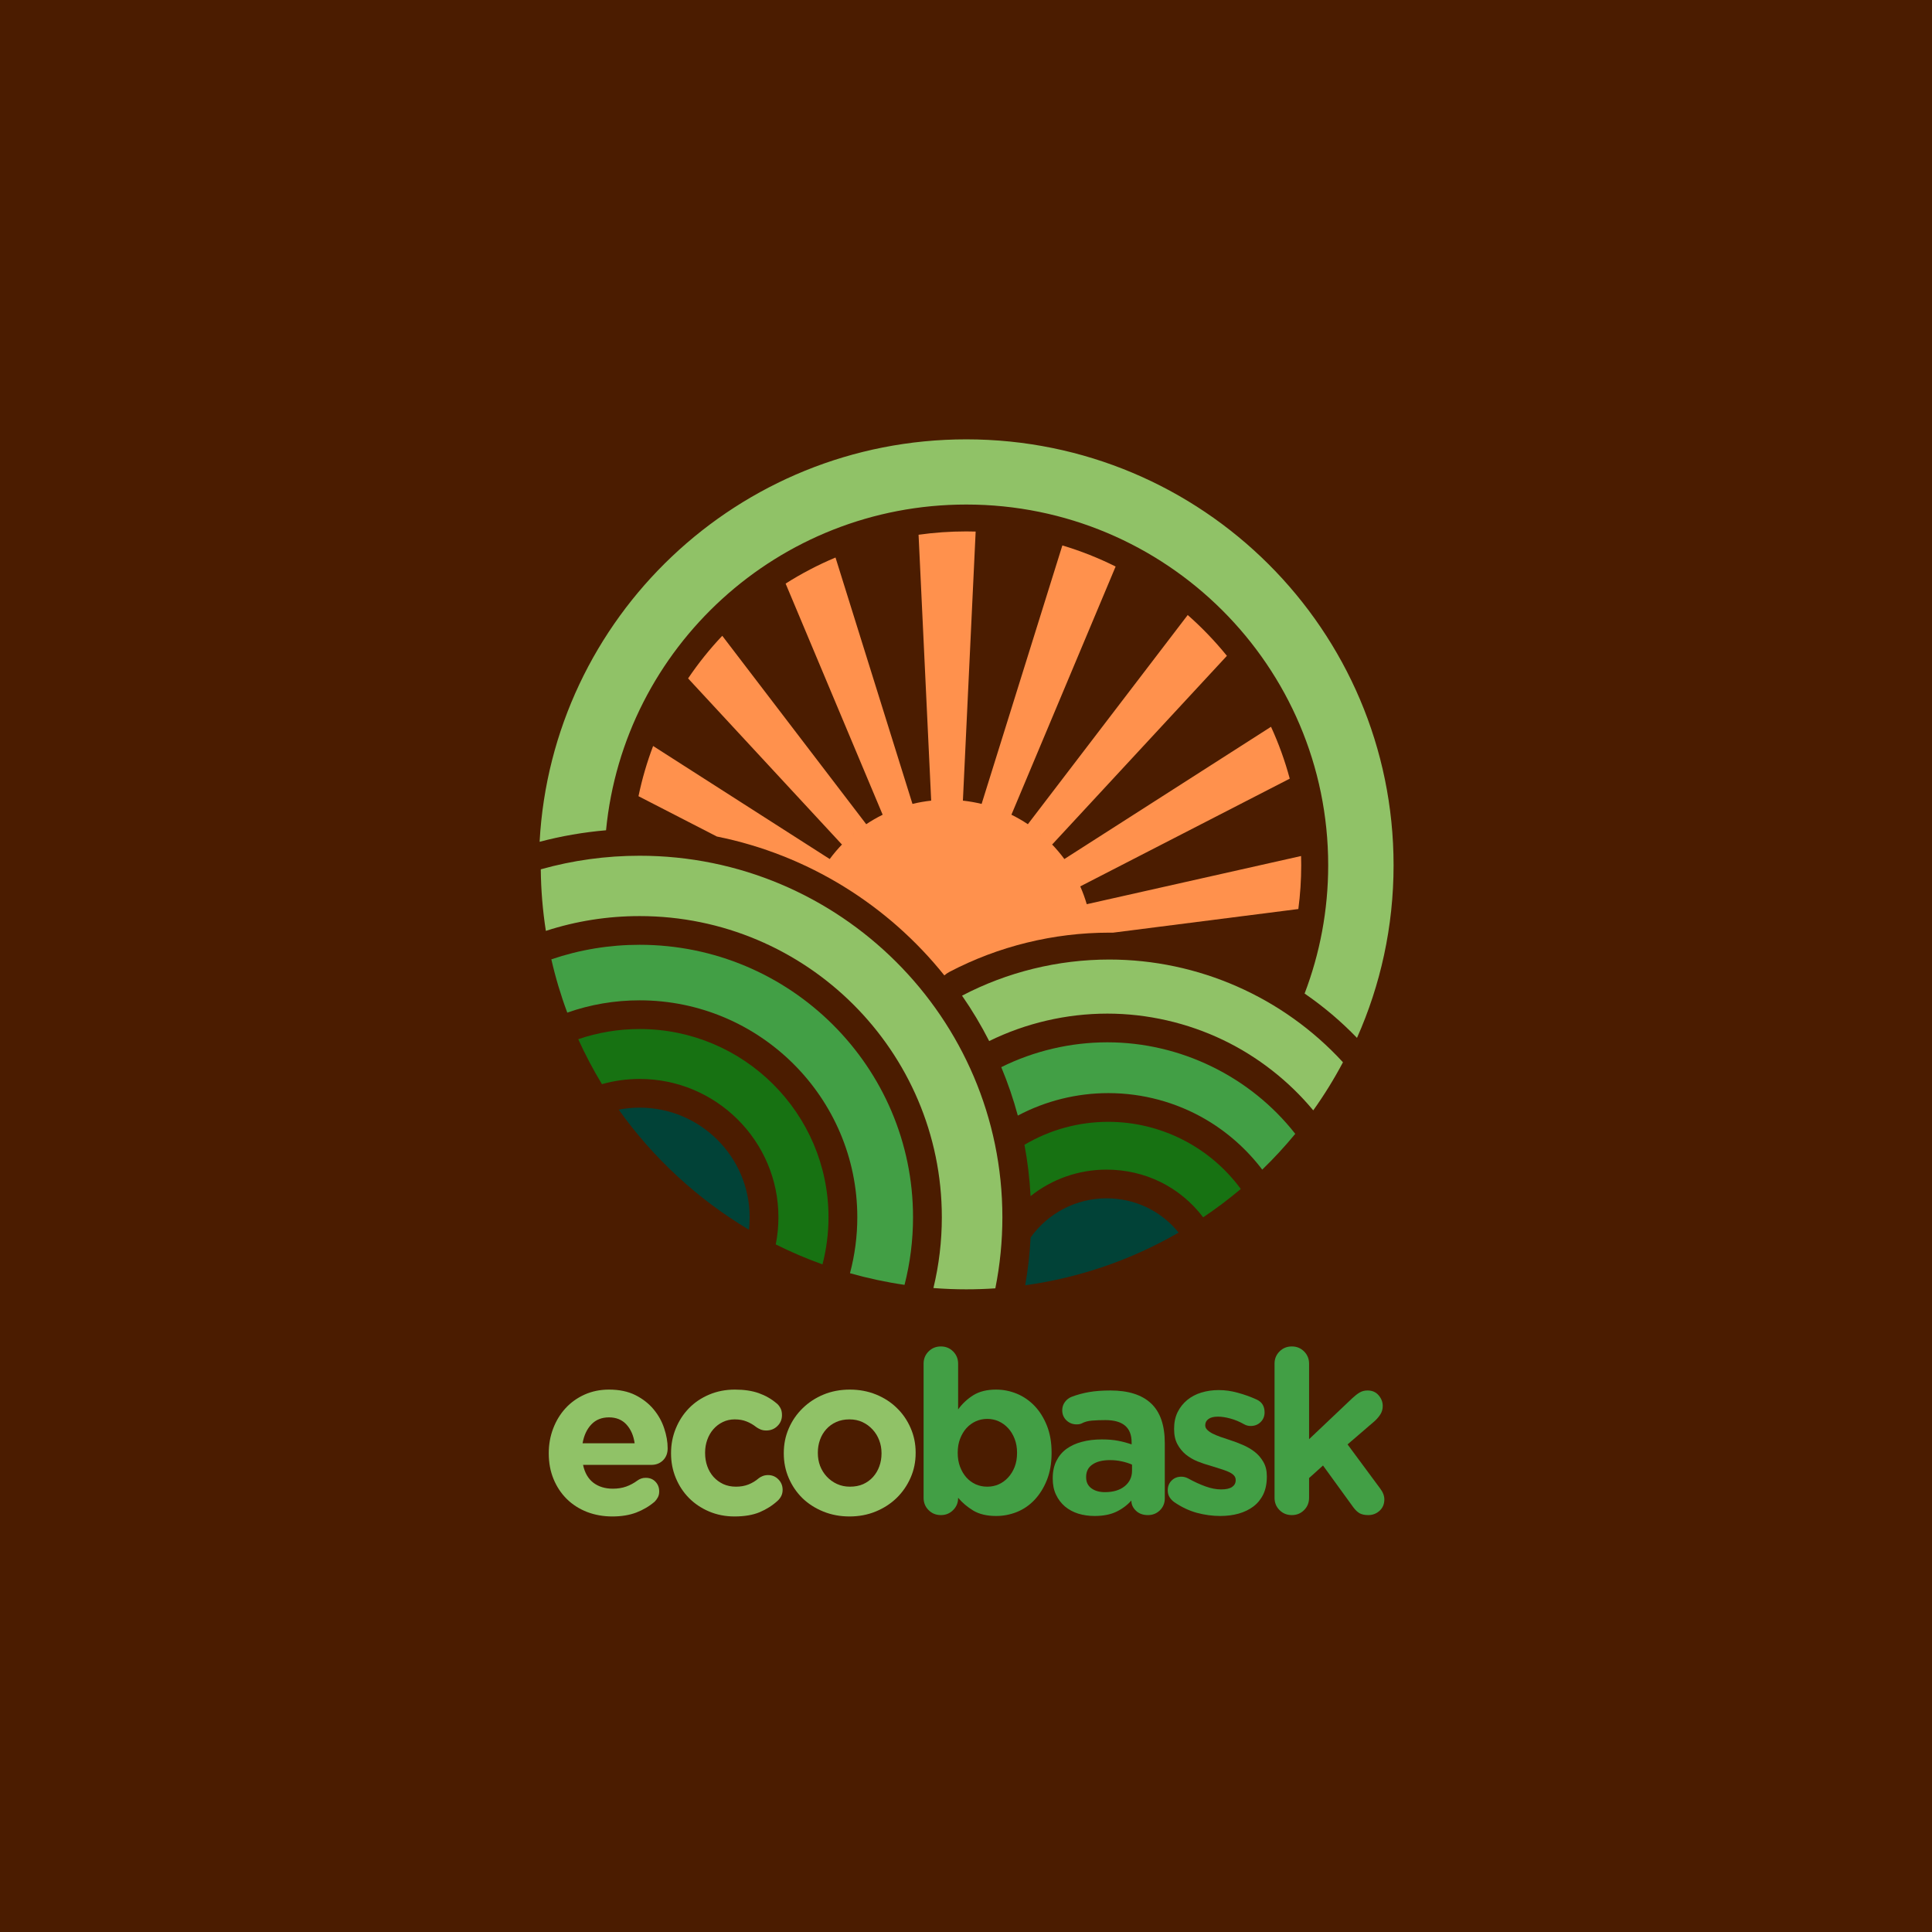 <svg xmlns="http://www.w3.org/2000/svg" xmlns:xlink="http://www.w3.org/1999/xlink" width="500" zoomAndPan="magnify" viewBox="0 0 375 375" height="500" preserveAspectRatio="xMidYMid meet" version="1.0"><defs><g/><clipPath id="7b8aa48d5b"><path d="M 104.922 166 L 194.707 166 L 194.707 250.258 L 104.922 250.258 Z M 104.922 166 " clip-rule="nonzero"/></clipPath><clipPath id="1614a38ebb"><path d="M 104.738 85.277 L 270.488 85.277 L 270.488 201.465 L 104.738 201.465 Z M 104.738 85.277 " clip-rule="nonzero"/></clipPath></defs><rect x="-37.5" width="450" fill="#ffffff" y="-37.5" height="450" fill-opacity="1"/><rect x="-37.5" width="450" fill="#4b1c00" y="-37.5" height="450" fill-opacity="1"/><g fill="#90c267" fill-opacity="1"><g transform="translate(104.655, 293.813)"><g><path d="M 1.859 -11.781 C 1.859 -13.457 2.145 -15.047 2.719 -16.547 C 3.289 -18.047 4.086 -19.352 5.109 -20.469 C 6.141 -21.594 7.375 -22.477 8.812 -23.125 C 10.258 -23.77 11.836 -24.094 13.547 -24.094 C 15.547 -24.094 17.258 -23.734 18.688 -23.016 C 20.113 -22.297 21.289 -21.375 22.219 -20.25 C 23.145 -19.133 23.828 -17.906 24.266 -16.562 C 24.711 -15.227 24.938 -13.941 24.938 -12.703 C 24.938 -11.734 24.633 -10.953 24.031 -10.359 C 23.426 -9.773 22.68 -9.484 21.797 -9.484 L 8.516 -9.484 C 8.836 -7.953 9.504 -6.797 10.516 -6.016 C 11.535 -5.242 12.797 -4.859 14.297 -4.859 C 15.234 -4.859 16.094 -4.992 16.875 -5.266 C 17.656 -5.547 18.383 -5.938 19.062 -6.438 C 19.301 -6.613 19.547 -6.742 19.797 -6.828 C 20.047 -6.922 20.344 -6.969 20.688 -6.969 C 21.457 -6.969 22.082 -6.719 22.562 -6.219 C 23.051 -5.719 23.297 -5.086 23.297 -4.328 C 23.297 -3.879 23.207 -3.492 23.031 -3.172 C 22.852 -2.848 22.648 -2.57 22.422 -2.344 C 21.391 -1.457 20.203 -0.754 18.859 -0.234 C 17.523 0.273 15.973 0.531 14.203 0.531 C 12.441 0.531 10.801 0.238 9.281 -0.344 C 7.77 -0.938 6.461 -1.773 5.359 -2.859 C 4.254 -3.953 3.395 -5.25 2.781 -6.75 C 2.164 -8.25 1.859 -9.895 1.859 -11.688 Z M 8.422 -13.672 L 18.531 -13.672 C 18.32 -15.172 17.789 -16.383 16.938 -17.312 C 16.094 -18.238 14.961 -18.703 13.547 -18.703 C 12.129 -18.703 10.988 -18.242 10.125 -17.328 C 9.258 -16.422 8.691 -15.203 8.422 -13.672 Z M 8.422 -13.672 "/></g></g></g><g fill="#90c267" fill-opacity="1"><g transform="translate(128.391, 293.813)"><g><path d="M 14.25 -24.094 C 16.039 -24.094 17.582 -23.863 18.875 -23.406 C 20.176 -22.945 21.328 -22.289 22.328 -21.438 C 22.566 -21.27 22.801 -20.992 23.031 -20.609 C 23.27 -20.223 23.391 -19.738 23.391 -19.156 C 23.391 -18.301 23.094 -17.586 22.5 -17.016 C 21.914 -16.441 21.195 -16.156 20.344 -16.156 C 19.906 -16.156 19.52 -16.227 19.188 -16.375 C 18.863 -16.52 18.602 -16.664 18.406 -16.812 C 17.812 -17.281 17.18 -17.645 16.516 -17.906 C 15.859 -18.176 15.086 -18.312 14.203 -18.312 C 13.379 -18.312 12.613 -18.141 11.906 -17.797 C 11.207 -17.461 10.598 -17 10.078 -16.406 C 9.566 -15.82 9.172 -15.141 8.891 -14.359 C 8.609 -13.578 8.469 -12.75 8.469 -11.875 L 8.469 -11.781 C 8.469 -10.863 8.609 -10.008 8.891 -9.219 C 9.172 -8.426 9.578 -7.734 10.109 -7.141 C 10.641 -6.555 11.27 -6.094 12 -5.75 C 12.738 -5.414 13.562 -5.25 14.469 -5.25 C 15.352 -5.25 16.156 -5.391 16.875 -5.672 C 17.594 -5.953 18.266 -6.359 18.891 -6.891 C 19.066 -7.035 19.305 -7.172 19.609 -7.297 C 19.922 -7.43 20.281 -7.5 20.688 -7.5 C 21.488 -7.5 22.16 -7.219 22.703 -6.656 C 23.242 -6.102 23.516 -5.43 23.516 -4.641 C 23.516 -4.191 23.426 -3.789 23.25 -3.438 C 23.07 -3.082 22.836 -2.773 22.547 -2.516 C 21.547 -1.598 20.383 -0.859 19.062 -0.297 C 17.738 0.254 16.109 0.531 14.172 0.531 C 12.398 0.531 10.754 0.207 9.234 -0.438 C 7.723 -1.082 6.422 -1.957 5.328 -3.062 C 4.242 -4.164 3.395 -5.457 2.781 -6.938 C 2.164 -8.426 1.859 -10.008 1.859 -11.688 L 1.859 -11.781 C 1.859 -13.457 2.164 -15.047 2.781 -16.547 C 3.395 -18.047 4.242 -19.352 5.328 -20.469 C 6.422 -21.594 7.734 -22.477 9.266 -23.125 C 10.797 -23.77 12.457 -24.094 14.25 -24.094 Z M 14.25 -24.094 "/></g></g></g><g fill="#90c267" fill-opacity="1"><g transform="translate(150.274, 293.813)"><g><path d="M 14.688 -24.094 C 16.508 -24.094 18.203 -23.773 19.766 -23.141 C 21.328 -22.504 22.672 -21.633 23.797 -20.531 C 24.93 -19.438 25.82 -18.145 26.469 -16.656 C 27.125 -15.164 27.453 -13.57 27.453 -11.875 L 27.453 -11.781 C 27.453 -10.07 27.125 -8.473 26.469 -6.984 C 25.82 -5.504 24.926 -4.203 23.781 -3.078 C 22.633 -1.961 21.281 -1.082 19.719 -0.438 C 18.164 0.207 16.461 0.531 14.609 0.531 C 12.785 0.531 11.094 0.211 9.531 -0.422 C 7.969 -1.055 6.617 -1.922 5.484 -3.016 C 4.359 -4.117 3.473 -5.414 2.828 -6.906 C 2.18 -8.395 1.859 -9.988 1.859 -11.688 L 1.859 -11.781 C 1.859 -13.488 2.18 -15.082 2.828 -16.562 C 3.473 -18.051 4.367 -19.352 5.516 -20.469 C 6.66 -21.594 8.008 -22.477 9.562 -23.125 C 11.125 -23.77 12.832 -24.094 14.688 -24.094 Z M 14.688 -5.25 C 15.664 -5.25 16.531 -5.414 17.281 -5.75 C 18.031 -6.094 18.664 -6.555 19.188 -7.141 C 19.719 -7.734 20.125 -8.422 20.406 -9.203 C 20.688 -9.984 20.828 -10.812 20.828 -11.688 L 20.828 -11.781 C 20.828 -12.664 20.676 -13.492 20.375 -14.266 C 20.082 -15.047 19.656 -15.738 19.094 -16.344 C 18.539 -16.945 17.891 -17.426 17.141 -17.781 C 16.391 -18.133 15.547 -18.312 14.609 -18.312 C 13.641 -18.312 12.781 -18.141 12.031 -17.797 C 11.281 -17.461 10.641 -17 10.109 -16.406 C 9.578 -15.82 9.172 -15.141 8.891 -14.359 C 8.609 -13.578 8.469 -12.75 8.469 -11.875 L 8.469 -11.781 C 8.469 -10.895 8.613 -10.062 8.906 -9.281 C 9.207 -8.508 9.633 -7.82 10.188 -7.219 C 10.75 -6.613 11.41 -6.133 12.172 -5.781 C 12.941 -5.426 13.781 -5.25 14.688 -5.25 Z M 14.688 -5.25 "/></g></g></g><g fill="#429f45" fill-opacity="1"><g transform="translate(176.268, 293.813)"><g><path d="M 6.359 -32.469 C 7.297 -32.469 8.086 -32.145 8.734 -31.5 C 9.379 -30.852 9.703 -30.062 9.703 -29.125 L 9.703 -20.25 C 10.523 -21.375 11.516 -22.297 12.672 -23.016 C 13.836 -23.734 15.305 -24.094 17.078 -24.094 C 18.461 -24.094 19.801 -23.828 21.094 -23.297 C 22.383 -22.766 23.531 -21.977 24.531 -20.938 C 25.531 -19.895 26.332 -18.613 26.938 -17.094 C 27.539 -15.582 27.844 -13.844 27.844 -11.875 L 27.844 -11.781 C 27.844 -9.812 27.539 -8.066 26.938 -6.547 C 26.332 -5.035 25.535 -3.754 24.547 -2.703 C 23.566 -1.66 22.426 -0.875 21.125 -0.344 C 19.832 0.176 18.484 0.438 17.078 0.438 C 15.285 0.438 13.805 0.086 12.641 -0.609 C 11.484 -1.316 10.504 -2.145 9.703 -3.094 L 9.703 -3.047 C 9.703 -2.129 9.379 -1.348 8.734 -0.703 C 8.086 -0.055 7.297 0.266 6.359 0.266 C 5.41 0.266 4.613 -0.055 3.969 -0.703 C 3.32 -1.348 3 -2.145 3 -3.094 L 3 -29.125 C 3 -30.062 3.32 -30.852 3.969 -31.5 C 4.613 -32.145 5.41 -32.469 6.359 -32.469 Z M 9.625 -11.875 L 9.625 -11.781 C 9.625 -10.812 9.773 -9.922 10.078 -9.109 C 10.391 -8.297 10.801 -7.602 11.312 -7.031 C 11.832 -6.457 12.438 -6.016 13.125 -5.703 C 13.82 -5.398 14.566 -5.25 15.359 -5.25 C 16.148 -5.25 16.891 -5.398 17.578 -5.703 C 18.273 -6.016 18.883 -6.457 19.406 -7.031 C 19.938 -7.602 20.359 -8.285 20.672 -9.078 C 20.984 -9.879 21.141 -10.781 21.141 -11.781 L 21.141 -11.875 C 21.141 -12.844 20.984 -13.727 20.672 -14.531 C 20.359 -15.344 19.938 -16.035 19.406 -16.609 C 18.883 -17.18 18.273 -17.625 17.578 -17.938 C 16.891 -18.25 16.148 -18.406 15.359 -18.406 C 14.566 -18.406 13.82 -18.25 13.125 -17.938 C 12.438 -17.625 11.832 -17.18 11.312 -16.609 C 10.801 -16.035 10.391 -15.344 10.078 -14.531 C 9.773 -13.727 9.625 -12.844 9.625 -11.875 Z M 9.625 -11.875 "/></g></g></g><g fill="#429f45" fill-opacity="1"><g transform="translate(202.74, 293.813)"><g><path d="M 1.594 -6.891 C 1.594 -8.18 1.828 -9.297 2.297 -10.234 C 2.766 -11.18 3.414 -11.961 4.25 -12.578 C 5.094 -13.191 6.094 -13.648 7.25 -13.953 C 8.414 -14.266 9.707 -14.422 11.125 -14.422 C 12.352 -14.422 13.41 -14.332 14.297 -14.156 C 15.18 -13.988 16.051 -13.754 16.906 -13.453 L 16.906 -13.859 C 16.906 -16.734 15.211 -18.172 11.828 -18.172 C 10.879 -18.172 10.016 -18.141 9.234 -18.078 C 8.461 -18.023 7.781 -17.836 7.188 -17.516 C 6.957 -17.398 6.633 -17.344 6.219 -17.344 C 5.457 -17.344 4.801 -17.602 4.25 -18.125 C 3.707 -18.656 3.438 -19.305 3.438 -20.078 C 3.438 -20.66 3.602 -21.188 3.938 -21.656 C 4.281 -22.133 4.719 -22.477 5.25 -22.688 C 6.312 -23.094 7.438 -23.398 8.625 -23.609 C 9.812 -23.816 11.203 -23.922 12.797 -23.922 C 16.266 -23.922 18.891 -23.086 20.672 -21.422 C 22.453 -19.754 23.344 -17.188 23.344 -13.719 L 23.344 -2.953 C 23.344 -2.047 23.023 -1.281 22.391 -0.656 C 21.754 -0.039 20.984 0.266 20.078 0.266 C 19.109 0.266 18.328 -0.02 17.734 -0.594 C 17.148 -1.164 16.859 -1.805 16.859 -2.516 L 16.859 -2.562 C 16.035 -1.645 15.055 -0.914 13.922 -0.375 C 12.785 0.164 11.379 0.438 9.703 0.438 C 8.586 0.438 7.535 0.285 6.547 -0.016 C 5.566 -0.328 4.707 -0.789 3.969 -1.406 C 3.238 -2.031 2.66 -2.789 2.234 -3.688 C 1.805 -4.582 1.594 -5.617 1.594 -6.797 Z M 8.078 -7.141 L 8.078 -7.062 C 8.078 -6.145 8.414 -5.438 9.094 -4.938 C 9.77 -4.438 10.648 -4.188 11.734 -4.188 C 13.328 -4.188 14.598 -4.566 15.547 -5.328 C 16.504 -6.098 16.984 -7.102 16.984 -8.344 L 16.984 -9.531 C 16.398 -9.789 15.742 -10 15.016 -10.156 C 14.297 -10.32 13.523 -10.406 12.703 -10.406 C 11.266 -10.406 10.133 -10.125 9.312 -9.562 C 8.488 -9.008 8.078 -8.203 8.078 -7.141 Z M 8.078 -7.141 "/></g></g></g><g fill="#429f45" fill-opacity="1"><g transform="translate(225.549, 293.813)"><g><path d="M 3.75 -7.188 C 4.219 -7.188 4.66 -7.07 5.078 -6.844 C 6.254 -6.195 7.379 -5.68 8.453 -5.297 C 9.523 -4.91 10.531 -4.719 11.469 -4.719 C 12.438 -4.719 13.148 -4.879 13.609 -5.203 C 14.066 -5.523 14.297 -5.953 14.297 -6.484 L 14.297 -6.578 C 14.297 -6.93 14.16 -7.238 13.891 -7.5 C 13.629 -7.758 13.27 -7.984 12.812 -8.172 C 12.363 -8.367 11.844 -8.555 11.25 -8.734 C 10.664 -8.91 10.051 -9.102 9.406 -9.312 C 8.57 -9.539 7.734 -9.82 6.891 -10.156 C 6.055 -10.5 5.301 -10.941 4.625 -11.484 C 3.957 -12.035 3.41 -12.707 2.984 -13.5 C 2.555 -14.289 2.344 -15.266 2.344 -16.422 L 2.344 -16.5 C 2.344 -17.707 2.566 -18.773 3.016 -19.703 C 3.473 -20.629 4.094 -21.414 4.875 -22.062 C 5.656 -22.707 6.57 -23.191 7.625 -23.516 C 8.688 -23.836 9.805 -24 10.984 -24 C 12.223 -24 13.457 -23.828 14.688 -23.484 C 15.926 -23.148 17.133 -22.719 18.312 -22.188 C 19.375 -21.719 19.906 -20.883 19.906 -19.688 C 19.906 -18.914 19.645 -18.281 19.125 -17.781 C 18.613 -17.281 17.973 -17.031 17.203 -17.031 C 16.766 -17.031 16.352 -17.133 15.969 -17.344 C 15.031 -17.875 14.117 -18.254 13.234 -18.484 C 12.348 -18.723 11.555 -18.844 10.859 -18.844 C 10.035 -18.844 9.414 -18.688 9 -18.375 C 8.594 -18.07 8.391 -17.68 8.391 -17.203 L 8.391 -17.125 C 8.391 -16.82 8.52 -16.539 8.781 -16.281 C 9.039 -16.02 9.391 -15.773 9.828 -15.547 C 10.273 -15.328 10.785 -15.113 11.359 -14.906 C 11.93 -14.707 12.539 -14.504 13.188 -14.297 C 14.008 -14.035 14.848 -13.719 15.703 -13.344 C 16.555 -12.977 17.32 -12.531 18 -12 C 18.676 -11.469 19.234 -10.816 19.672 -10.047 C 20.117 -9.285 20.344 -8.363 20.344 -7.281 L 20.344 -7.188 C 20.344 -5.863 20.113 -4.723 19.656 -3.766 C 19.195 -2.816 18.555 -2.031 17.734 -1.406 C 16.91 -0.789 15.953 -0.328 14.859 -0.016 C 13.773 0.285 12.586 0.438 11.297 0.438 C 9.797 0.438 8.285 0.234 6.766 -0.172 C 5.254 -0.586 3.789 -1.281 2.375 -2.25 C 2.031 -2.488 1.734 -2.797 1.484 -3.172 C 1.234 -3.555 1.109 -4.016 1.109 -4.547 C 1.109 -5.305 1.359 -5.938 1.859 -6.438 C 2.359 -6.938 2.988 -7.188 3.75 -7.188 Z M 3.75 -7.188 "/></g></g></g><g fill="#429f45" fill-opacity="1"><g transform="translate(244.388, 293.813)"><g><path d="M 3 -29.125 C 3 -30.062 3.32 -30.852 3.969 -31.5 C 4.613 -32.145 5.41 -32.469 6.359 -32.469 C 7.297 -32.469 8.086 -32.145 8.734 -31.5 C 9.379 -30.852 9.703 -30.062 9.703 -29.125 L 9.703 -14.469 L 18.094 -22.422 C 18.594 -22.891 19.062 -23.254 19.5 -23.516 C 19.945 -23.785 20.461 -23.922 21.047 -23.922 C 21.961 -23.922 22.68 -23.609 23.203 -22.984 C 23.734 -22.367 24 -21.68 24 -20.922 C 24 -20.328 23.859 -19.801 23.578 -19.344 C 23.305 -18.895 22.93 -18.445 22.453 -18 L 17.172 -13.453 L 23.469 -4.938 C 24.031 -4.207 24.312 -3.488 24.312 -2.781 C 24.312 -1.863 24 -1.125 23.375 -0.562 C 22.758 -0.008 22.031 0.266 21.188 0.266 C 20.508 0.266 19.957 0.148 19.531 -0.078 C 19.102 -0.316 18.68 -0.719 18.266 -1.281 L 12.406 -9.359 L 9.703 -6.922 L 9.703 -3.094 C 9.703 -2.145 9.379 -1.348 8.734 -0.703 C 8.086 -0.055 7.297 0.266 6.359 0.266 C 5.41 0.266 4.613 -0.055 3.969 -0.703 C 3.32 -1.348 3 -2.145 3 -3.094 Z M 3 -29.125 "/></g></g></g><path fill="#014237" d="M 145.363 238.688 C 145.457 237.879 145.504 237.07 145.504 236.27 C 145.504 224.535 135.926 214.992 124.156 214.992 C 122.797 214.992 121.434 215.121 120.094 215.379 C 126.766 224.773 135.469 232.801 145.363 238.688 " fill-opacity="1" fill-rule="nonzero"/><path fill="#177212" d="M 159.645 245.418 C 160.418 242.43 160.812 239.355 160.812 236.27 C 160.812 216.125 144.367 199.734 124.156 199.734 C 120.062 199.734 116.059 200.402 112.238 201.711 C 113.594 204.703 115.137 207.633 116.836 210.43 C 119.219 209.762 121.676 209.422 124.156 209.422 C 139.008 209.422 151.094 221.465 151.094 236.27 C 151.094 238.039 150.918 239.809 150.574 241.539 C 153.496 243 156.543 244.305 159.645 245.418 " fill-opacity="1" fill-rule="nonzero"/><path fill="#429f45" d="M 124.156 194.164 C 147.449 194.164 166.402 213.055 166.402 236.27 C 166.402 239.949 165.922 243.598 164.98 247.129 C 168.441 248.109 171.996 248.871 175.57 249.391 C 176.664 245.121 177.219 240.711 177.219 236.27 C 177.219 207.109 153.414 183.383 124.156 183.383 C 118.281 183.383 112.52 184.332 107.016 186.207 C 107.812 189.711 108.852 193.184 110.109 196.551 C 114.605 194.965 119.328 194.164 124.156 194.164 " fill-opacity="1" fill-rule="nonzero"/><g clip-path="url(#7b8aa48d5b)"><path fill="#90c267" d="M 193.195 250.066 C 194.102 245.535 194.562 240.895 194.562 236.27 C 194.562 197.578 162.977 166.098 124.156 166.098 C 117.637 166.098 111.184 166.984 104.965 168.734 C 105.004 172.727 105.336 176.742 105.953 180.684 C 111.809 178.777 117.926 177.812 124.156 177.812 C 156.496 177.812 182.809 204.035 182.809 236.27 C 182.809 240.91 182.258 245.527 181.176 250.008 C 183.324 250.176 185.465 250.258 187.547 250.258 C 189.414 250.258 191.309 250.195 193.195 250.066 " fill-opacity="1" fill-rule="nonzero"/></g><path fill="#014237" d="M 214.762 232.594 C 208.91 232.594 203.422 235.438 200.043 240.203 C 199.883 243.305 199.531 246.418 198.992 249.473 C 209.523 248.012 219.531 244.574 228.77 239.246 C 225.355 235.012 220.293 232.594 214.762 232.594 " fill-opacity="1" fill-rule="nonzero"/><path fill="#177212" d="M 214.762 227.023 C 222.262 227.023 229.062 230.387 233.535 236.281 C 236.07 234.582 238.52 232.734 240.836 230.781 C 234.836 222.605 225.273 217.746 215.125 217.746 C 209.371 217.746 203.758 219.285 198.848 222.203 C 199.461 225.469 199.859 228.812 200.035 232.164 C 204.211 228.84 209.383 227.023 214.762 227.023 " fill-opacity="1" fill-rule="nonzero"/><path fill="#429f45" d="M 214.945 202.312 C 207.809 202.312 200.699 203.977 194.344 207.133 C 195.621 210.188 196.699 213.344 197.559 216.535 C 202.938 213.68 208.992 212.172 215.125 212.172 C 221.754 212.172 228.27 213.926 233.961 217.238 C 238.215 219.715 242.02 223.086 245 227.023 C 247.25 224.848 249.402 222.516 251.41 220.078 C 242.691 208.945 229.102 202.312 214.945 202.312 " fill-opacity="1" fill-rule="nonzero"/><path fill="#90c267" d="M 254.902 215.52 C 257.031 212.539 258.965 209.402 260.668 206.188 C 249.043 193.508 232.539 186.246 215.305 186.246 C 205.352 186.246 195.492 188.668 186.73 193.258 C 188.68 196.062 190.449 199.023 192 202.07 C 199.09 198.582 207.008 196.742 214.945 196.742 C 222.68 196.742 230.469 198.523 237.465 201.891 C 244.16 205.117 250.172 209.82 254.902 215.52 " fill-opacity="1" fill-rule="nonzero"/><path fill="#ff914d" d="M 201.918 161.777 C 201.938 161.793 201.957 161.805 201.973 161.82 C 202.004 161.848 202.035 161.875 202.066 161.902 C 202.02 161.859 201.969 161.82 201.918 161.777 Z M 183.82 155.238 C 183.816 155.238 183.812 155.238 183.809 155.238 C 183.812 155.238 183.816 155.238 183.82 155.238 C 183.824 155.238 183.828 155.238 183.832 155.238 C 183.828 155.238 183.824 155.238 183.82 155.238 Z M 165.574 161.902 C 165.605 161.875 165.637 161.848 165.668 161.82 C 165.688 161.809 165.703 161.793 165.723 161.777 C 165.672 161.82 165.625 161.859 165.574 161.902 Z M 210.938 175.504 C 210.59 174.316 210.168 173.164 209.676 172.047 L 250.34 151.137 C 249.402 147.656 248.184 144.289 246.703 141.066 L 206.594 166.738 C 206.605 166.75 206.613 166.766 206.625 166.781 C 205.832 165.699 204.961 164.676 204.02 163.715 C 204.086 163.785 204.156 163.852 204.223 163.922 L 238.141 127.297 C 235.832 124.449 233.285 121.797 230.535 119.375 L 199.508 159.977 C 198.488 159.297 197.422 158.684 196.316 158.137 L 216.543 109.961 C 213.246 108.316 209.789 106.941 206.203 105.867 L 190.531 156.039 C 189.348 155.75 188.137 155.539 186.898 155.402 L 189.375 103.176 C 188.77 103.156 188.16 103.148 187.551 103.148 C 184.41 103.148 181.32 103.367 178.293 103.793 L 180.742 155.402 C 180.742 155.402 180.742 155.402 180.746 155.402 C 179.508 155.539 178.293 155.75 177.109 156.039 L 162.172 108.215 C 158.789 109.633 155.551 111.328 152.488 113.273 L 171.324 158.137 C 170.219 158.684 169.152 159.297 168.133 159.977 L 140.191 123.406 C 137.762 125.973 135.543 128.738 133.559 131.68 L 163.418 163.922 C 163.484 163.852 163.555 163.785 163.621 163.719 C 162.68 164.676 161.812 165.699 161.016 166.781 C 161.027 166.766 161.039 166.75 161.047 166.738 L 126.77 144.797 C 125.582 147.93 124.629 151.184 123.93 154.543 L 139.141 162.367 C 156.887 165.938 172.402 175.719 183.297 189.324 C 183.602 189.062 183.934 188.828 184.297 188.637 C 193.797 183.66 204.52 181.027 215.305 181.027 C 215.539 181.027 215.77 181.035 216 181.035 L 252.008 176.441 C 252.375 173.641 252.566 170.805 252.566 167.945 C 252.566 167.344 252.555 166.75 252.539 166.152 L 210.938 175.504 " fill-opacity="1" fill-rule="nonzero"/><g clip-path="url(#1614a38ebb)"><path fill="#90c267" d="M 117.633 161.156 C 121.059 125.676 151.051 97.93 187.551 97.93 C 226.348 97.93 257.801 129.277 257.801 167.945 C 257.801 176.715 256.176 185.105 253.223 192.844 C 256.871 195.352 260.281 198.23 263.391 201.453 C 267.953 191.211 270.492 179.875 270.492 167.945 C 270.492 122.289 233.359 85.277 187.551 85.277 C 143.277 85.277 107.109 119.852 104.738 163.391 C 108.957 162.277 113.27 161.531 117.633 161.156 " fill-opacity="1" fill-rule="nonzero"/></g></svg>